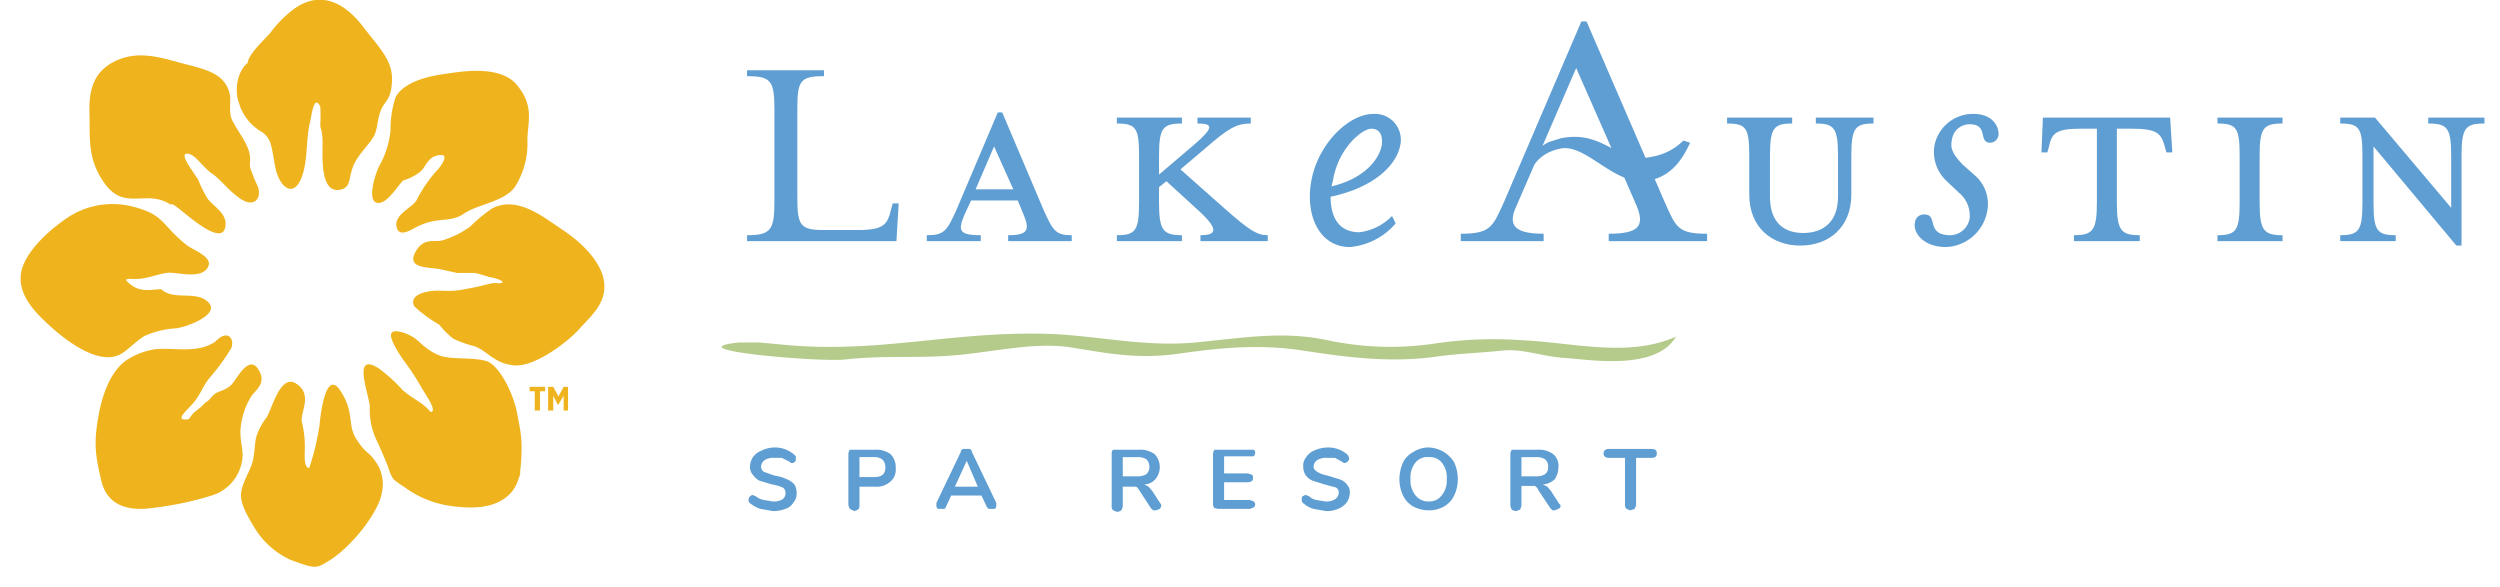 <svg xmlns="http://www.w3.org/2000/svg" viewBox="0 0 338 79.3"><defs><style>.a{fill:#efb41d;}.b{fill:#b5cb8b;}.c{fill:#5f9ed2;}</style></defs>
    <title>Lake Austin</title>
    <polygon class="a" points="72.3 52.9 71.6 52.9 71.6 52.3 73.7 52.3 73.7 52.9 73 52.9 73 55.5 72.3 55.5 72.3 52.9"></polygon>
    <polygon class="a" points="74.1 52.3 74.8 52.3 75.5 53.6 76.2 52.3 76.8 52.3 76.8 55.5 76.2 55.5 76.2 53.5 76.2 53.5 75.5 54.7 75.4 54.7 74.8 53.5 74.8 53.5 74.8 55.5 74.1 55.5 74.1 52.3"></polygon>
    <path class="a" d="M27.8,54.4c.5-.2.9-1,1.5-1.3s1.3-.4,2-1.1,2.3-4.1,3.6-2.1-.5,2.9-1,3.8a9.9,9.9,0,0,0-1.4,4.7c0,1.2.3,2.1.3,3.2A5.9,5.9,0,0,1,28.6,67a44.2,44.2,0,0,1-8.2,1.7c-3,.4-5.9-.3-6.7-3.7s-1-4.9-.5-8.1,1.6-6.6,3.9-8.2a9.7,9.7,0,0,1,4-1.5c2.7-.2,5.6.6,8-1,.5-.5,1.1-1,1.7-.8s.7,1,.5,1.6a27.6,27.6,0,0,1-2.8,3.9c-1,1.1-1.3,2.3-2.3,3.5s-2.7,2.5-.8,2.3c.2,0,.4-.5.8-.9l1-.8Z"></path>
    <path class="a" d="M22.8,27.5c-3.1-1.8-5.9.9-8.5-2.5s-2.1-6.6-2.2-9.6.4-5.6,3.4-7.1,6-.6,8.9.2,6.1,1.2,6.7,4.4c.1.8-.1,1.8.1,2.8s1.7,2.8,2.3,4.3.1,2,.4,2.9a24.4,24.4,0,0,0,1,2.4c.5,1.7-.7,2.8-2.5,1.5s-2.4-2.4-3.7-3.3-2.2-2.5-3.2-2.7-.4.9.1,1.7l1.2,1.8a15.8,15.8,0,0,0,1.3,2.6c.7.9,2.4,1.9,2.4,3.3,0,3-3.5.3-5.7-1.5S23.6,28,22.8,27.5Z"></path>
    <path class="a" d="M59.4,43.9A17.6,17.6,0,0,1,56,41.4c-.8-1.7,2-2.1,3.1-2.1s1.9.1,3.2-.1l2.1-.4,2.1-.5c.6-.1,1.1.1,1.4-.1s-.9-.6-1.5-.7-1.5-.5-2.3-.6H61.8l-2.3-.5c-1.3-.3-4.5,0-3.4-2.2s2.7-1.4,3.7-1.7a12.3,12.3,0,0,0,3.8-1.9,21.7,21.7,0,0,1,2.9-2.4c3.4-1.8,6.9,1.1,9.6,2.9s5.4,4.5,5.6,7.3-2,4.5-3.4,6.1-5.9,5.1-8.7,4.9-3.7-2-5.5-2.6a15.1,15.1,0,0,1-2.8-1A10.5,10.5,0,0,1,59.4,43.9Z"></path>
    <path class="a" d="M21.8,39.1c1.7,1.6,4.8.1,6.4,1.8s-3.2,3.4-4.5,3.5a11.7,11.7,0,0,0-4.1,1c-1.3.7-2.7,2.4-3.8,2.7-2.8,1-6.8-2-8.9-3.9s-4.3-4.1-4.1-6.9,3.4-5.8,5.8-7.5A11,11,0,0,1,18.2,28c4.1,1.1,3.6,2.4,7,5.1,1,.8,3.9,1.7,2.8,3.2s-4.2.4-5.5.6-2.4.7-3.7.8-2.5-.3-1.1.8S20.7,39.1,21.8,39.1Z"></path>
    <path class="a" d="M58.2,55.7c1,0-.6-2.3-1.1-3.1a33.7,33.7,0,0,0-2.4-3.7c-.5-.7-2.1-3-1.8-3.8s2.6.1,3.4.8,2,1.9,3.6,2.3,4,.1,5.8.6,3.7,4.4,4.2,7,.5,2.7.6,3.9a24.3,24.3,0,0,1-.2,4.2c.2-.1-.3,1.1-.4,1.4a4.7,4.7,0,0,1-2.2,2.4c-2,1.2-5.1,1-7.4.6a13.7,13.7,0,0,1-5.7-2.5,12.1,12.1,0,0,1-1.4-1,5.6,5.6,0,0,1-.7-1.6c-.4-1-1.1-2.7-1.6-3.7a9.7,9.7,0,0,1-.9-4.6c-.2-1.8-2.4-7.4,1.2-5.1a21.5,21.5,0,0,1,3.2,2.9C55.7,53.9,57.2,54.4,58.2,55.7Z"></path>
    <path class="a" d="M33.5,8.5c0-1.1,2.4-3.3,3-4a15.7,15.7,0,0,1,3.4-3.4C43.4-1.3,46.6.4,49,3.5s4.1,4.7,4,7.4-1,2.7-1.5,4-.4,2.1-.8,3.2-2.4,2.8-3,4.5-.3,2.6-1.5,3c-3.2.9-2.5-5.2-2.6-6.8s-.3-1.3-.3-1.9a20.8,20.8,0,0,0,0-2.5c-.9-1.8-1.2,1.5-1.4,2.2-.6,2.4-.2,5.5-1.3,7.8s-2.9.8-3.4-1.9-.5-3.7-1.7-4.6a6.7,6.7,0,0,1-3.2-4C31.7,12.3,32,9.7,33.5,8.5Z"></path>
    <path class="a" d="M54.5,24.4c-.8.8-2.3,3.4-3.6,3s-.1-4.1.4-5a12.2,12.2,0,0,0,1.5-4.8,13.7,13.7,0,0,1,.7-4.5C54.7,11,58,10.3,60.1,10s7.5-1.3,9.8,1.5,1.5,4.8,1.4,7.3a11,11,0,0,1-1.7,6.5c-1.5,2-5,2.3-6.9,3.6s-3.5.3-6.4,1.8c-.8.4-2.4,1.5-2.7-.1s2.2-2.6,2.7-3.5a18.1,18.1,0,0,1,3-4.3c.7-.9,1.4-2.1-.1-1.8s-1.7,1.8-2.5,2.3A6.5,6.5,0,0,1,54.5,24.4Z"></path>
    <path class="a" d="M51.6,66.7c-.4,2.6-4.3,7.6-7.6,9.4-1.3.8-1.7.7-4.7-.4a11.1,11.1,0,0,1-4.8-4.2c-.9-1.5-2.1-3.4-1.9-4.9s1.3-3,1.6-4.4.2-2.3.5-3.3A8.2,8.2,0,0,1,36,56.5c.8-1.2,1.9-6.1,4.1-4.6s.5,3.8.7,5.1a14.2,14.2,0,0,1,.4,2.7c.1,1.4-.3,3.4.6,3.6a34.7,34.7,0,0,0,1.4-5.8c.1-1.2.8-7.7,2.8-4.7s.9,4.6,2.2,6.6,1.6,1.6,2.5,2.9A5.2,5.2,0,0,1,51.6,66.7Z"></path>
    <path class="b" d="M105.9,46.6c13.3,1.3,23.6-2.1,37.2-1.4,6.3.4,12.1,1.7,18.5,1.1s11.8-1.6,17.9-.3a40.9,40.9,0,0,0,14.8.4,54.6,54.6,0,0,1,11.5-.4c6.8.3,14.4,2.4,20.8-.5-2.7,4.7-11.8,3.1-15,2.9s-5.7-1.3-8.5-1-5.9.4-8.8.8c-6.4.9-12.2.1-18.1-.8s-11.1-.4-16.7.4-9.6,0-14.5-.8-10.2.5-15.5,1-10,0-15.2.6c-3.3.4-23.5-1.3-14.4-2.3h2.7Z"></path>
    <path class="c" d="M101,31.8c3.2,0,3.7-.7,3.7-4.5V14.7c0-3.8-.5-4.4-3.7-4.4V9.5h10.4v.8c-3.2,0-3.6.6-3.6,4.4v12c0,3.8.4,4.4,3.6,4.4H116c3.6,0,4-.8,4.5-2.9l.2-.7h.8l-.3,5.1H101Z"></path>
    <path class="c" d="M134.4,19.8l-2.5,5.8H137Zm-3.9,9c-1,2.3-1,3,2.1,3v.8h-7.3v-.8c2.3,0,2.7-.5,4-3.4l5.6-13.2h.6l5.6,13.2c1.3,2.9,1.7,3.4,3.8,3.4v.8h-8.6v-.8c2.7,0,3-.7,2-3l-.7-1.7h-6.3Z"></path>
    <path class="c" d="M156.7,25.3v2c0,3.8.5,4.5,3.1,4.5v.8H151v-.8c2.6,0,3-.7,3-4.5V21.1c0-3.8-.4-4.4-3-4.4v-.8h8.8v.8c-2.6,0-3.1.6-3.1,4.4v2.5l4.7-4c2.8-2.4,2.6-2.9.5-2.9v-.8h7.2v.8c-1.9,0-3,.6-6.2,3.4l-3.3,2.8,6.2,5.5c3.2,2.8,4.2,3.4,5.6,3.4v.8h-9.1v-.8c2.1,0,2.5-.7.1-3l-4.7-4.3Z"></path>
    <path class="c" d="M186.8,19.7c.2-1.3-.2-2.3-1.4-2.3s-4.5,2.6-5.2,7.1c-.1.2-.1.5-.2.7,4.3-1,6.4-3.5,6.8-5.5m-3,11.7a7.4,7.4,0,0,0,4.4-2.2l.5,1a9.2,9.2,0,0,1-6.2,3.2c-4,0-6.1-4.1-5.2-9s5-9,8.4-9a3.5,3.5,0,0,1,3.6,4.3c-.5,2.5-3.3,5.6-9.4,6.9,0,2.9,1.2,4.8,3.9,4.8"></path>
    <path class="c" d="M213.1,9.2l-5.8,13.4L205,27.9c-1.2,2.6-.2,3.7,3.7,3.7v1H197.5v-1c4,0,4.3-.9,5.8-4.2L213.8,2.9h.7l10.6,24.5c1.5,3.3,1.7,4.2,5.7,4.2v1H217.5v-1c4,0,4.9-1,3.8-3.7L219,22.6Z"></path>
    <path class="c" d="M243.8,31.5c2.7,0,4.7-1.5,4.7-4.9V21.1c0-3.8-.5-4.4-3-4.4v-.8h7.8v.8c-2.5,0-3,.6-3,4.4v5.2c0,4.5-3.1,6.9-6.9,6.9s-6.9-2.4-6.9-6.9V21.1c0-3.8-.4-4.4-3-4.4v-.8h8.8v.8c-2.5,0-3,.6-3,4.4v5.5c0,3.4,1.8,4.9,4.5,4.9"></path>
    <path class="c" d="M263.1,33.4c-3.1,0-4.5-2-4.2-3.3a1.2,1.2,0,0,1,1.3-1.1c1.9,0,.1,2.8,3.5,2.8a2.7,2.7,0,0,0,2.6-2.3,4,4,0,0,0-1.4-3.4l-1.8-1.7a5.4,5.4,0,0,1-1.6-4.5,5.3,5.3,0,0,1,5.3-4.5c2.7,0,3.5,1.8,3.4,2.9a1.2,1.2,0,0,1-1.1,1c-1.7,0-.2-2.5-2.8-2.5a2.4,2.4,0,0,0-2.4,2.1c-.3,1.3.3,2.1,1.4,3.3l1.8,1.6a5.1,5.1,0,0,1,1.6,4.6,5.9,5.9,0,0,1-5.6,5"></path>
    <path class="c" d="M281.3,17.4c-3.5,0-3.9.7-4.3,2.5l-.2.7H276l.2-4.7h17.2l.3,4.7h-.8l-.2-.7c-.5-1.8-.9-2.5-4.5-2.5h-2v9.9c0,3.8.5,4.5,3.1,4.5v.8h-8.9v-.8c2.6,0,3.1-.7,3.1-4.5V17.4Z"></path>
    <path class="c" d="M299.8,32.6v-.8c2.6,0,3-.7,3-4.5V21.1c0-3.8-.4-4.4-3-4.4v-.8h8.8v.8c-2.6,0-3.1.6-3.1,4.4v6.2c0,3.8.5,4.5,3.1,4.5v.8Z"></path>
    <path class="c" d="M316.4,16.7v-.8h4.7l10.3,12.2v-7c0-3.8-.5-4.4-3.1-4.4v-.8h7.6v.8c-2.6,0-3.1.6-3.1,4.4V33.2h-.7L320.9,19.8v7.5c0,3.8.4,4.5,3,4.5v.8h-7.5v-.8c2.6,0,3-.7,3-4.5V21.1c0-3.8-.4-4.4-3-4.4"></path>
    <path class="c" d="M209.4,19.2l1.6-.5c5.9-1.2,7.6,3.5,12.3,2.5a8,8,0,0,0,4.3-2.2l.9.3c-1,2.2-2.5,4.5-5.5,5.1-4.6,1-8.5-5.1-12.1-4.3s-3.6,3.2-4.9,3.6-1.1.6-.6-.5a9.6,9.6,0,0,1,4-4"></path>
    <path class="c" d="M102.8,68.8a4,4,0,0,1-1.3-.7.5.5,0,0,1-.3-.5.8.8,0,0,1,.2-.5l.3-.2.5.2a2.2,2.2,0,0,0,1.1.5l1.2.2a2.3,2.3,0,0,0,1.3-.3,1,1,0,0,0,.4-.9.8.8,0,0,0-.4-.7,6.2,6.2,0,0,0-1.4-.4l-1.7-.5a2.4,2.4,0,0,1-.9-.8,1.5,1.5,0,0,1-.4-1.1,2.5,2.5,0,0,1,.4-1.3,2.7,2.7,0,0,1,1.2-.9,4.2,4.2,0,0,1,1.6-.4,4,4,0,0,1,2.7.9l.3.3V62c0,.2,0,.3-.1.4a.5.5,0,0,1-.4.2h-.2c0-.1-.1-.1-.2-.2l-1-.5h-1.1a2.1,2.1,0,0,0-1.2.3,1.1,1.1,0,0,0-.5.9.8.8,0,0,0,.4.7l1.4.5a5.8,5.8,0,0,1,1.7.5,2.6,2.6,0,0,1,1,.7,2,2,0,0,1,.3,1.1,1.8,1.8,0,0,1-.4,1.3,2,2,0,0,1-1.1.9,4.7,4.7,0,0,1-1.7.3Z"></path>
    <path class="c" d="M114.9,68.8a1.4,1.4,0,0,1-.2-.6V61.4a1.1,1.1,0,0,1,.2-.6h3.4a3.3,3.3,0,0,1,2.1.6,2.5,2.5,0,0,1,.7,1.9,2.1,2.1,0,0,1-.7,1.8,2.8,2.8,0,0,1-2.1.7h-2.1v2.5a.7.7,0,0,1-.2.6l-.5.2Zm3.3-4.3c1,0,1.5-.4,1.5-1.3s-.5-1.4-1.5-1.4h-2v2.7Z"></path>
    <path class="c" d="M134.7,68.3a.6.6,0,0,1-.2.5h-.8q-.1,0-.3-.3l-.7-1.5h-4.1l-.7,1.5c-.1.2-.1.3-.3.3h-.8a.6.6,0,0,1-.2-.5V68l3.3-6.9c0-.2.1-.3.3-.4h.9c.2.1.3.2.3.4l3.3,6.9Zm-5.6-2.5h3.1l-1.5-3.5Z"></path>
    <path class="c" d="M157,68.4a.8.8,0,0,1-.2.4l-.5.2h-.4l-.3-.3-1.5-2.3c-.2-.3-.3-.5-.5-.6h-1.8v2.6a1.4,1.4,0,0,1-.2.6,1.1,1.1,0,0,1-.6.2l-.5-.2a.7.7,0,0,1-.2-.6V61.4c0-.3,0-.4.2-.6h3.4a3.4,3.4,0,0,1,2.2.6,2.5,2.5,0,0,1,.7,1.8,2.5,2.5,0,0,1-.6,1.6,2.1,2.1,0,0,1-1.5.7l.6.3.5.6,1.1,1.7C157,68.1,157,68.2,157,68.4Zm-2-4.3a1.3,1.3,0,0,0,.4-1,1.5,1.5,0,0,0-.4-1,2.3,2.3,0,0,0-1.3-.3h-1.9v2.6h1.9A2.3,2.3,0,0,0,155,64.1Z"></path>
    <path class="c" d="M164.2,68.7a.8.8,0,0,1-.2-.5V61.4a1.1,1.1,0,0,1,.2-.6h5.3a.5.5,0,0,1,.2.4.8.8,0,0,1-.2.5h-4v2.3h3.2l.6.2c.1.1.1.2.1.4s0,.3-.1.4a1.1,1.1,0,0,1-.6.2h-3.2v2.4H169l.5.2a.5.5,0,0,1,0,.8l-.5.2h-4.3Z"></path>
    <path class="c" d="M177.6,68.8a3.2,3.2,0,0,1-1.3-.7.5.5,0,0,1-.3-.5.7.7,0,0,1,.1-.5l.4-.2.5.2a1.9,1.9,0,0,0,1,.5l1.2.2a2.3,2.3,0,0,0,1.3-.3,1.1,1.1,0,0,0,.5-.9.8.8,0,0,0-.4-.7l-1.5-.4-1.6-.5a2.1,2.1,0,0,1-1-.8,2,2,0,0,1-.3-1.1,1.8,1.8,0,0,1,.4-1.3,2.4,2.4,0,0,1,1.1-.9,4.7,4.7,0,0,1,1.7-.4,4,4,0,0,1,2.7.9c.1.1.2.2.2.3a.4.4,0,0,1,.1.3.5.5,0,0,1-.2.4l-.3.2h-.2l-.3-.2-.9-.5h-1.1a2.3,2.3,0,0,0-1.3.3,1.1,1.1,0,0,0-.5.9c0,.3.2.5.5.7a4.2,4.2,0,0,0,1.4.5l1.6.5a2,2,0,0,1,1,.7,1.5,1.5,0,0,1,.4,1.1,2.5,2.5,0,0,1-.4,1.3,2.7,2.7,0,0,1-1.2.9,3.8,3.8,0,0,1-1.6.3Z"></path>
    <path class="c" d="M191.1,68.5a3.4,3.4,0,0,1-1.4-1.5,5.1,5.1,0,0,1-.5-2.2,5.6,5.6,0,0,1,.5-2.3,3.2,3.2,0,0,1,1.4-1.4,3.7,3.7,0,0,1,2.1-.6,4.2,4.2,0,0,1,3.4,2,5.6,5.6,0,0,1,.5,2.3,5.1,5.1,0,0,1-.5,2.2,3.4,3.4,0,0,1-1.4,1.5,4.2,4.2,0,0,1-2,.5A4.6,4.6,0,0,1,191.1,68.5Zm3.8-1.5a3.1,3.1,0,0,0,.7-2.2,3.2,3.2,0,0,0-.7-2.3,2.1,2.1,0,0,0-1.7-.7,2.1,2.1,0,0,0-1.8.7,3.2,3.2,0,0,0-.7,2.3,3.1,3.1,0,0,0,.7,2.2,2.2,2.2,0,0,0,1.8.8A2.1,2.1,0,0,0,194.9,67Z"></path>
    <path class="c" d="M211,68.4a.5.5,0,0,1-.3.4l-.5.2h-.3l-.3-.3L208,66.3a1,1,0,0,0-.5-.6h-1.8v2.6a1.4,1.4,0,0,1-.2.6l-.5.2a1.1,1.1,0,0,1-.6-.2,1.4,1.4,0,0,1-.2-.6V61.4a1.1,1.1,0,0,1,.2-.6h3.5a3.3,3.3,0,0,1,2.1.6,2.1,2.1,0,0,1,.7,1.8,3,3,0,0,1-.5,1.6,2.6,2.6,0,0,1-1.6.7l.6.3.5.6,1.1,1.7A.5.5,0,0,1,211,68.4Zm-2.1-4.3a1.1,1.1,0,0,0,.4-1,1.2,1.2,0,0,0-.4-1,2.1,2.1,0,0,0-1.2-.3h-2v2.6h2A2.1,2.1,0,0,0,208.9,64.1Z"></path>
    <path class="c" d="M219.9,68.8a.7.7,0,0,1-.2-.6V61.9h-2.2c-.4,0-.7-.2-.7-.6s.3-.6.7-.6h5.8c.5,0,.7.2.7.6s-.2.6-.7.6h-2.1v6.3a1.4,1.4,0,0,1-.2.6l-.6.2Z"></path>
</svg>